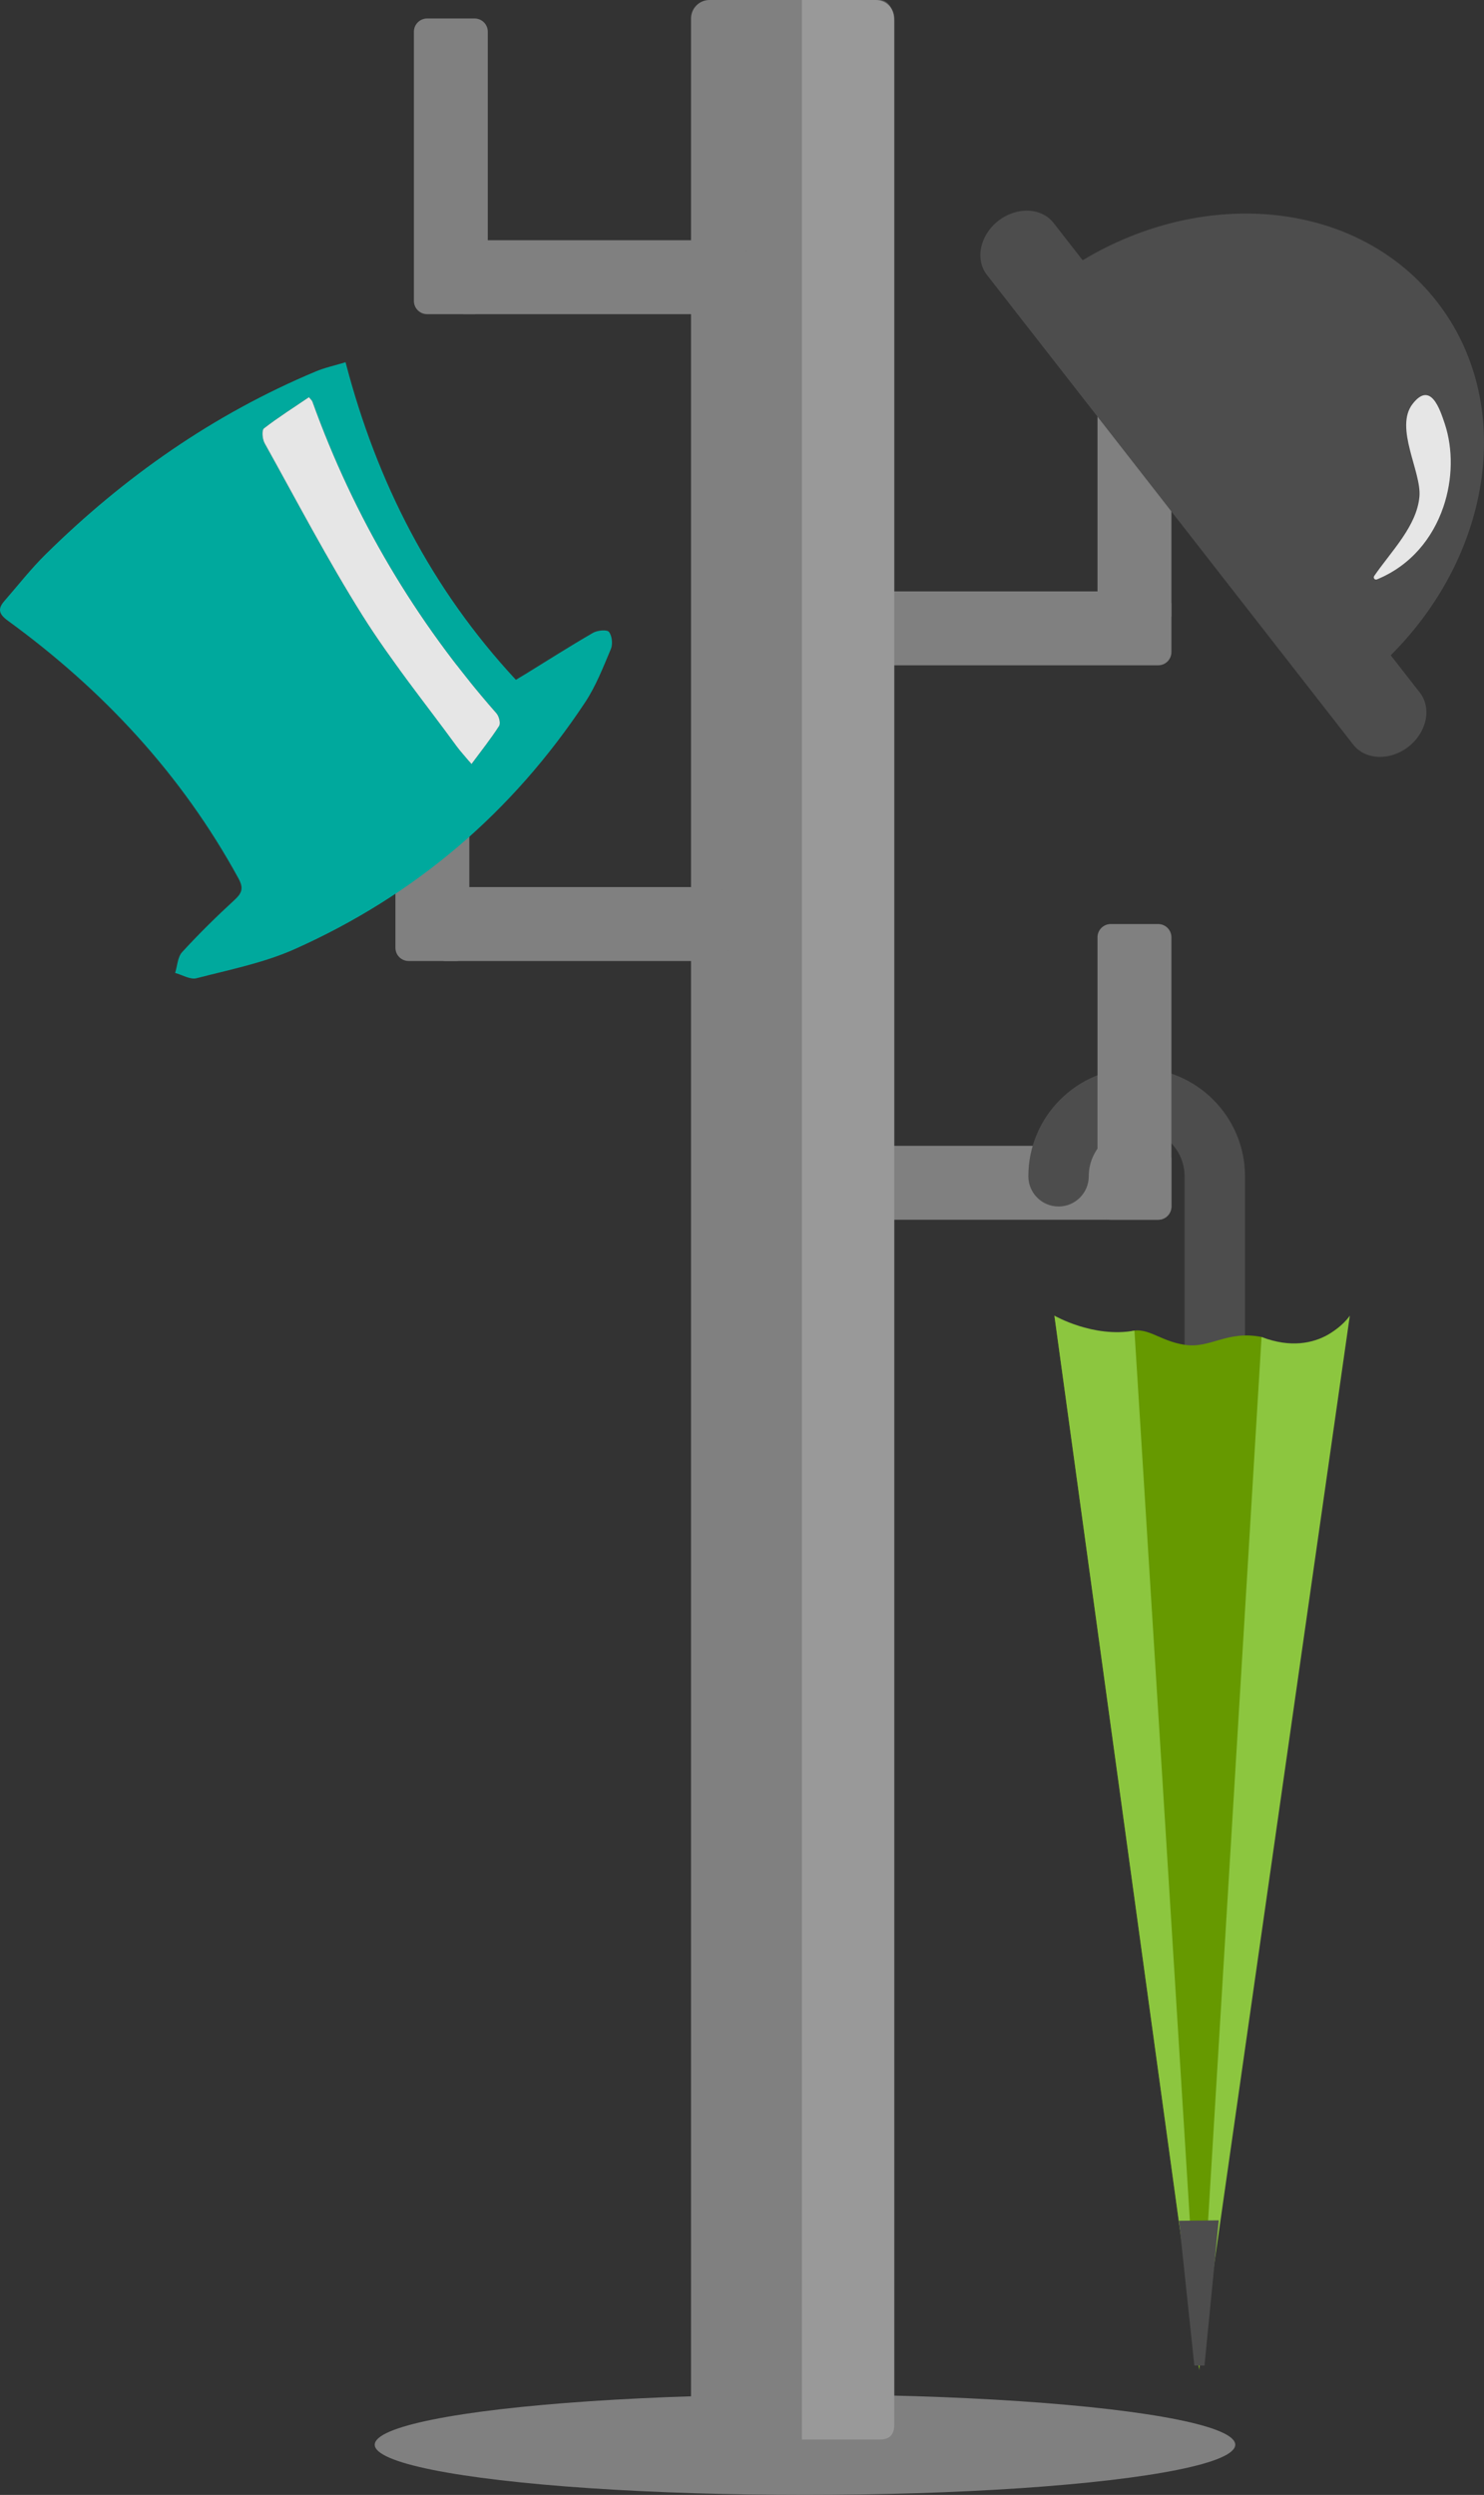 <!-- Generator: Adobe Illustrator 18.1.0, SVG Export Plug-In  -->
<svg version="1.1"
	 xmlns="http://www.w3.org/2000/svg" xmlns:xlink="http://www.w3.org/1999/xlink" xmlns:a="http://ns.adobe.com/AdobeSVGViewerExtensions/3.0/"
	 x="0px" y="0px" width="80.321px" height="135px" viewBox="0 0 80.321 135" enable-background="new 0 0 80.321 135"
	 xml:space="preserve">
<rect x="0" y="0" width="80.321" height="135" fill="#333333" stroke="none"/>
<defs>
</defs>
<g>
	<g>
		<path fill="#808080" d="M63.402,65.284c0,0.396-0.32,0.716-0.716,0.716H48.118c-0.395,0-0.716-0.32-0.716-0.716v-2.568
			c0-0.396,0.32-0.716,0.716-0.716h14.568c0.396,0,0.716,0.32,0.716,0.716V65.284z"/>
	</g>
	<g>
		<ellipse fill-rule="evenodd" clip-rule="evenodd" fill="#808080" cx="43.57" cy="132.283" rx="23.287" ry="2.717"/>
		<g>
			<path fill="#808080" d="M63.402,33.284c0,0.396-0.32,0.716-0.716,0.716h-2.568c-0.396,0-0.716-0.32-0.716-0.716V18.716
				c0-0.396,0.32-0.716,0.716-0.716h2.568c0.396,0,0.716,0.32,0.716,0.716V33.284z"/>
			<path fill="#808080" d="M63.402,35.284c0,0.396-0.32,0.716-0.716,0.716H48.118c-0.395,0-0.716-0.32-0.716-0.716v-2.568
				c0-0.396,0.32-0.716,0.716-0.716h14.568c0.396,0,0.716,0.32,0.716,0.716V35.284z"/>
		</g>
		<path fill="#808080" d="M48.402,131c0,0.553-0.447,1-1,1h-9c-0.553,0-1-0.447-1-1V1c0-0.553,0.447-1,1-1h9c0.553,0,1,0.447,1,1
			V131z"/>
		<path opacity="0.2" fill="#FFFFFF" d="M43.402,0h4.205c0.553,0,0.795,0.637,0.795,1.189v130c0,0.553-0.242,0.811-0.795,0.811
			h-4.205"/>
		<g>
			<path fill="#808080" d="M40.402,16.283c0,0.396-0.321,0.717-0.717,0.717H25.119c-0.396,0-0.717-0.321-0.717-0.717v-2.566
				c0-0.396,0.321-0.717,0.717-0.717h14.566c0.396,0,0.717,0.321,0.717,0.717V16.283z"/>
			<path fill="#808080" d="M26.402,16.283c0,0.396-0.321,0.717-0.717,0.717h-2.566c-0.396,0-0.717-0.321-0.717-0.717V1.717
				C22.402,1.321,22.724,1,23.119,1h2.566c0.396,0,0.717,0.321,0.717,0.717V16.283z"/>
		</g>
		<g>
			<path fill="#808080" d="M39.402,51.284c0,0.396-0.32,0.716-0.716,0.716H24.118c-0.396,0-0.716-0.32-0.716-0.716v-2.568
				c0-0.396,0.32-0.716,0.716-0.716h14.568c0.396,0,0.716,0.32,0.716,0.716V51.284z"/>
			<path fill="#808080" d="M25.402,51.284c0,0.396-0.32,0.716-0.716,0.716h-2.568c-0.396,0-0.716-0.32-0.716-0.716V36.716
				c0-0.396,0.32-0.716,0.716-0.716h2.568c0.395,0,0.716,0.32,0.716,0.716V51.284z"/>
		</g>
		<g>
			<path fill="#4D4D4D" d="M76.846,37.474l-1.574-2.017c5.543-5.526,6.742-13.699,2.498-19.139
				c-4.243-5.44-12.463-6.267-19.172-2.236l-1.572-2.016c-0.657-0.842-1.997-0.895-2.993-0.118c-0.996,0.776-1.27,2.089-0.613,2.931
				l1.573,2.016L71.666,38.27l1.573,2.017c0.657,0.843,1.995,0.896,2.991,0.119C77.227,39.627,77.502,38.315,76.846,37.474z"/>
			<path fill="#E6E6E6" d="M78.117,27.444c0.518-1.508,0.531-3.154,0.082-4.51c-0.271-0.814-0.77-2.331-1.742-1.078
				c-1,1.285,0.488,3.676,0.37,5.01c-0.142,1.602-1.515,2.945-2.446,4.297c-0.072,0.106,0.027,0.237,0.149,0.187
				C76.371,30.595,77.549,29.103,78.117,27.444z"/>
		</g>
		<g>
			<path fill-rule="evenodd" clip-rule="evenodd" fill="#00A99D" d="M28.416,36.489c1.225-0.756,2.438-1.527,3.683-2.248
				c0.235-0.135,0.754-0.185,0.86-0.049c0.167,0.21,0.215,0.662,0.105,0.923c-0.415,0.984-0.81,2.005-1.396,2.891
				c-3.947,5.959-9.197,10.437-15.716,13.35c-1.677,0.748-3.528,1.113-5.32,1.577c-0.336,0.086-0.765-0.183-1.153-0.288
				c0.119-0.38,0.133-0.856,0.377-1.124c0.898-0.982,1.853-1.92,2.834-2.822c0.418-0.384,0.501-0.647,0.214-1.174
				C9.828,41.903,5.578,37.336,0.423,33.583c-0.481-0.349-0.562-0.632-0.188-1.061c0.74-0.849,1.437-1.743,2.236-2.53
				c4.259-4.198,9.086-7.576,14.62-9.893c0.495-0.208,1.031-0.321,1.612-0.498c1.701,6.522,4.648,12.259,9.219,17.184
				C28.148,36.652,28.283,36.571,28.416,36.489z M14.285,23.18c-0.126,0.1-0.086,0.582,0.036,0.8
				c1.741,3.129,3.403,6.311,5.308,9.342c1.543,2.451,3.381,4.718,5.094,7.064c0.199,0.271,0.43,0.516,0.797,0.955
				c0.547-0.739,1.057-1.377,1.494-2.059c0.092-0.146-0.004-0.526-0.144-0.684c-4.389-4.991-7.711-10.612-9.961-16.867
				c-0.025-0.068-0.093-0.121-0.188-0.239C15.901,22.05,15.065,22.577,14.285,23.18z"/>
			<path fill-rule="evenodd" clip-rule="evenodd" fill="#E6E6E6" d="M16.721,21.492c-0.819,0.558-1.656,1.085-2.436,1.688
				c-0.126,0.1-0.086,0.582,0.036,0.8c1.741,3.129,3.403,6.311,5.308,9.342c1.543,2.451,3.381,4.718,5.094,7.064
				c0.199,0.271,0.43,0.516,0.797,0.955c0.547-0.739,1.057-1.377,1.494-2.059c0.092-0.146-0.004-0.526-0.144-0.684
				c-4.389-4.991-7.711-10.612-9.961-16.867C16.883,21.663,16.816,21.61,16.721,21.492z"/>
		</g>
	</g>
	<path fill="#4D4D4D" d="M64.114,78.387V63.647c0-1.43-1.162-2.592-2.592-2.592s-2.593,1.162-2.593,2.591
		c0,0.903-0.732,1.637-1.635,1.637c-0.905,0-1.635-0.733-1.635-1.637c0-3.23,2.628-5.862,5.862-5.862
		c3.233,0,5.865,2.632,5.865,5.865v15.338h-0.114C67.889,81.36,63.734,81.058,64.114,78.387z"/>
	<path fill="#808080" d="M63.402,65.284c0,0.396-0.32,0.716-0.716,0.716h-2.568c-0.396,0-0.716-0.32-0.716-0.716V50.716
		c0-0.396,0.32-0.716,0.716-0.716h2.568c0.396,0,0.716,0.32,0.716,0.716V65.284z"/>
	<path fill="#669900" d="M57.069,71.189c0,0,1.158,2.073,3.917,0.923c1.07-0.446,1.699,0.452,3.165,0.66
		c1.383,0.195,2.267-0.797,4.13-0.428c0.301,0.06,1.922,1.541,4.622-0.9l-8.001,56.745L57.069,71.189z"/>
	<path fill="#8CC63F" d="M61.402,72.001l3.5,56.188l-7.833-57C57.069,71.189,59.17,72.406,61.402,72.001z"/>
	<path fill="#8CC63F" d="M68.281,72.345l-3.384,55.931l8.162-57.086C73.06,71.189,71.481,73.567,68.281,72.345z"/>
	<polygon fill="#4D4D4D" points="63.813,120.165 64.644,128 65.192,128 65.965,120.141 	"/>
</g>
</svg>